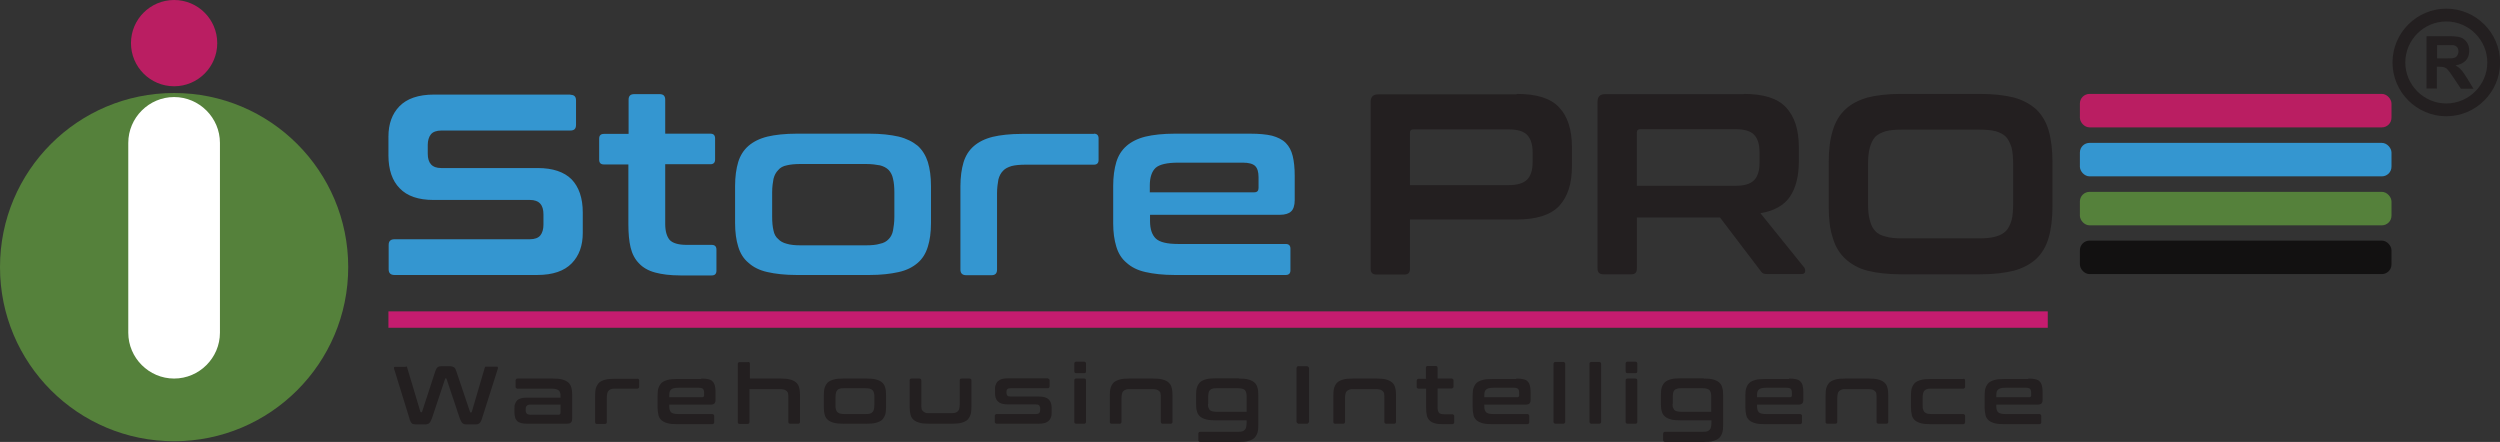 <?xml version="1.0" encoding="UTF-8"?>
<svg id="Layer_2" data-name="Layer 2" xmlns="http://www.w3.org/2000/svg" viewBox="0 0 111.28 19.67">
  <rect x="0" y="0" width="111.28" height="19.67" fill="#333333" stroke="none"/>
  <defs>
    <style>
      .cls-1 {
        fill: #c51c6f;
      }

      .cls-2, .cls-3 {
        fill: #3496d0;
      }

      .cls-4, .cls-5, .cls-6, .cls-3, .cls-7, .cls-8 {
        fill-rule: evenodd;
      }

      .cls-4, .cls-9 {
        fill: #ba1e62;
      }

      .cls-5, .cls-10 {
        fill: #231f20;
      }

      .cls-6 {
        fill: #fff;
      }

      .cls-11, .cls-8 {
        fill: #55813b;
      }

      .cls-7 {
        fill: none;
        stroke: #231f20;
        stroke-miterlimit: 22.93;
        stroke-width: .57px;
      }

      .cls-12 {
        fill: #121111;
      }
    </style>
  </defs>
  <g id="Layer_1-2" data-name="Layer 1">
    <g>
      <path class="cls-8" d="M7.75,4.14c4.28,0,7.75,3.47,7.75,7.75s-3.47,7.75-7.75,7.75S0,16.18,0,11.89s3.47-7.75,7.75-7.75Z"/>
      <path class="cls-4" d="M7.75,0c1.06,0,1.92.86,1.92,1.92s-.86,1.92-1.92,1.92-1.92-.86-1.92-1.92.86-1.92,1.92-1.92Z"/>
      <path class="cls-6" d="M7.75,4.32h0c1.12,0,2.04.92,2.04,2.04v8.45c0,1.12-.92,2.04-2.04,2.04h0c-1.12,0-2.04-.92-2.04-2.04V6.36c0-1.12.92-2.04,2.04-2.04Z"/>
      <path class="cls-3" d="M25.39,4.22c.17,0,.25.08.25.25v1.09c0,.17-.08.25-.25.25h-5.74c-.22,0-.38.06-.47.17s-.14.28-.14.47v.39c0,.42.19.64.6.64h4.3c.66,0,1.17.17,1.5.5.33.34.5.84.5,1.47v.92c0,.56-.16,1.01-.49,1.35-.33.34-.84.52-1.54.52h-6.35c-.17,0-.26-.08-.26-.25v-1.09c0-.17.09-.25.26-.25h6.02c.22,0,.38-.06.47-.17.09-.11.14-.28.14-.47v-.47c0-.42-.19-.64-.6-.64h-4.3c-.66,0-1.17-.17-1.5-.52-.33-.33-.5-.83-.5-1.46v-.84c0-.56.16-1.01.49-1.35.33-.34.84-.52,1.54-.52h6.08ZM27.98,5.95v-1.51c0-.17.08-.25.25-.25h1.13c.17,0,.25.08.25.25v1.51h2.01c.14,0,.21.07.21.21v.94c0,.14-.07.21-.21.21h-2.01v2.66c0,.32.07.55.19.7.13.15.39.23.77.23h1.11c.14,0,.21.07.21.21v.94c0,.14-.07.21-.21.21h-1.39c-.46,0-.84-.05-1.13-.13-.3-.08-.54-.22-.71-.4-.18-.18-.31-.42-.38-.71-.07-.29-.1-.64-.1-1.04v-2.66h-1.09c-.14,0-.21-.07-.21-.21v-.94c0-.14.07-.21.21-.21h1.09ZM38.7,5.95c.52,0,.94.05,1.3.13.36.09.63.23.85.41.21.19.36.44.45.72.09.3.14.65.14,1.07v1.65c0,.41-.05.77-.14,1.05-.09.3-.24.54-.45.72-.22.19-.49.33-.85.41s-.78.13-1.3.13h-3.24c-.52,0-.95-.05-1.3-.13-.36-.08-.63-.22-.84-.41-.22-.18-.37-.42-.46-.72-.09-.29-.14-.64-.14-1.05v-1.65c0-.41.05-.77.14-1.07.09-.29.24-.53.46-.72.21-.18.48-.32.84-.41.34-.08.78-.13,1.3-.13h3.24ZM34.37,9.65c0,.24.02.45.06.61.03.16.1.29.21.38.09.1.22.17.38.21.16.05.37.07.61.07h2.92c.25,0,.46-.02.62-.07.16-.03.29-.1.39-.21.09-.09.16-.22.19-.38s.06-.37.06-.61v-1.09c0-.24-.02-.44-.06-.6-.03-.16-.1-.29-.19-.39-.1-.1-.23-.17-.39-.21-.16-.03-.37-.06-.62-.06h-2.92c-.24,0-.45.02-.61.06-.16.03-.29.1-.38.21-.1.1-.17.23-.21.39-.03.16-.06.36-.06.6v1.09h0ZM48.69,5.95c.14,0,.21.07.21.21v.96c0,.14-.07.21-.21.21h-3.05c-.24,0-.45.02-.61.06-.16.05-.29.11-.38.21-.1.1-.17.23-.21.39-.03.17-.06.37-.06.61v3.4c0,.17-.08.25-.25.25h-1.12c-.17,0-.26-.08-.26-.25v-3.71c0-.41.05-.77.14-1.07.09-.29.24-.53.46-.72.21-.18.48-.32.84-.41.34-.08.78-.13,1.3-.13h3.21ZM55.65,5.95c.39,0,.71.03.97.09.25.07.46.17.61.32.15.15.25.34.31.58.06.24.09.54.09.88v1.09c0,.24-.06.41-.16.5-.1.1-.28.15-.49.15h-5.79v.28c0,.36.09.62.26.78.17.16.5.24,1,.24h4.78c.14,0,.21.07.21.21v.96c0,.14-.07.21-.21.21h-4.94c-.52,0-.95-.05-1.3-.13-.36-.08-.63-.22-.84-.41-.22-.18-.37-.42-.46-.72-.09-.29-.14-.64-.14-1.05v-1.65c0-.41.05-.77.14-1.07.09-.29.24-.53.46-.72.21-.18.48-.32.84-.41.34-.08.78-.13,1.3-.13h3.36ZM51.19,8.56h4.64c.13,0,.19-.07.19-.19v-.48c0-.24-.05-.4-.15-.5-.1-.1-.29-.15-.55-.15h-2.88c-.49,0-.83.08-1,.23-.17.16-.26.42-.26.79v.31Z"/>
      <path class="cls-5" d="M67.51,4.18c.88,0,1.51.19,1.89.6.38.4.57.99.57,1.77v.85c0,.78-.19,1.36-.57,1.77-.38.4-1.01.6-1.89.6h-4.75v2.2c0,.17-.08.25-.25.25h-1.24c-.17,0-.26-.08-.26-.25v-7.43c0-.23.11-.34.34-.34h6.16ZM62.76,8.24h4.39c.39,0,.66-.08.83-.25.16-.17.24-.42.24-.77v-.44c0-.34-.08-.6-.24-.77-.16-.17-.44-.25-.83-.25h-4.24c-.1,0-.15.05-.15.14v2.34h0ZM77.61,4.18c.88,0,1.51.19,1.89.6s.57.99.57,1.77v.65c0,.65-.14,1.18-.4,1.56-.26.38-.7.63-1.31.73l1.96,2.43s.05.09.03.17c-.01.08-.08.11-.18.11h-1.48c-.1,0-.17-.01-.21-.03-.03-.02-.08-.06-.11-.11l-1.81-2.38h-3.7v2.28c0,.17-.08.25-.25.25h-1.24c-.17,0-.26-.08-.26-.25v-7.43c0-.23.11-.34.34-.34h6.16ZM72.86,8.27h4.39c.39,0,.66-.08.83-.25.16-.17.24-.42.24-.77v-.48c0-.34-.08-.6-.24-.77-.16-.17-.44-.25-.83-.25h-4.24c-.1,0-.15.05-.15.14v2.38h0ZM88.15,4.18c.58,0,1.08.06,1.49.16.4.11.73.29,1,.53.25.24.44.56.55.94.11.38.17.85.17,1.4v1.97c0,.55-.06,1.02-.17,1.4-.11.39-.3.7-.55.94-.26.24-.6.42-1,.53-.41.1-.91.16-1.49.16h-3.54c-.58,0-1.08-.06-1.48-.16s-.73-.29-.99-.53c-.26-.24-.45-.55-.56-.94-.13-.38-.18-.85-.18-1.4v-1.97c0-.55.06-1.02.18-1.4.11-.38.3-.7.56-.94.25-.24.58-.41.99-.53.4-.1.89-.16,1.48-.16h3.54ZM83.15,9.05c0,.3.02.55.08.75.05.21.13.37.24.48.11.13.28.21.47.25.19.06.44.08.73.08h3.41c.3,0,.55-.02.75-.08.19-.05.34-.13.46-.25.11-.11.19-.28.25-.48.05-.19.07-.45.07-.75v-1.72c0-.3-.02-.55-.07-.76-.06-.19-.14-.36-.25-.48-.11-.11-.26-.19-.46-.25-.19-.05-.45-.07-.75-.07h-3.41c-.3,0-.54.02-.73.07-.19.06-.36.14-.47.25-.11.13-.19.29-.24.48-.06.21-.08.46-.08.76v1.72Z"/>
      <rect class="cls-1" x="17.29" y="13.86" width="73.86" height=".73"/>
      <rect class="cls-9" x="92.58" y="4.18" width="13.87" height="1.49" rx=".43" ry=".43"/>
      <rect class="cls-2" x="92.58" y="6.36" width="13.87" height="1.49" rx=".43" ry=".43"/>
      <rect class="cls-11" x="92.58" y="8.54" width="13.87" height="1.49" rx=".43" ry=".43"/>
      <rect class="cls-12" x="92.58" y="10.71" width="13.87" height="1.49" rx=".43" ry=".43"/>
      <path class="cls-5" d="M18.07,16.3s.04.02.05.05l.59,1.97s.01.03.03.03h.02s.02,0,.03-.03l.59-1.81c.03-.08.06-.14.11-.17.04-.03.1-.04.17-.04h.36c.08,0,.14.02.19.05.04.03.08.09.1.17l.61,1.81s.01.03.03.03h.02s.02,0,.03-.03l.58-1.97s.01-.03.02-.04c.01,0,.02,0,.03,0h.5s.03,0,.03.03c0,.02,0,.04,0,.06l-.7,2.2c-.03.11-.07.18-.11.22-.04.04-.1.06-.17.06h-.43c-.07,0-.13-.02-.17-.06-.04-.04-.08-.11-.12-.22l-.58-1.74s-.01-.03-.03-.03h-.01s-.03,0-.03.03l-.58,1.74c-.04.11-.08.18-.12.22-.04.04-.1.06-.17.06h-.42s-.08,0-.11-.01c-.03,0-.06-.02-.08-.04-.02-.02-.05-.05-.06-.09-.02-.04-.04-.08-.05-.14l-.68-2.2s0-.04,0-.06c0-.02.02-.02.03-.02h.49Z"/>
      <path class="cls-5" d="M24.61,16.85c.16,0,.3.01.41.04s.2.07.27.13c.07.06.12.14.14.23.03.09.04.21.04.34v.98c0,.06,0,.11-.01.14,0,.04-.02.07-.04.09-.02.02-.05.04-.08.05-.03,0-.08.01-.13.01h-1.75c-.11,0-.2-.01-.27-.03-.07-.02-.13-.05-.17-.09-.04-.04-.08-.1-.09-.16-.02-.07-.03-.14-.03-.23v-.18c0-.08,0-.14.03-.2.02-.06.05-.11.09-.15.04-.04.1-.07.17-.09.07-.02.16-.03.27-.03h1.49v-.07c0-.06,0-.11-.02-.15-.01-.04-.03-.08-.06-.1-.03-.03-.07-.04-.12-.06-.05-.01-.12-.02-.2-.02h-1.53s-.07-.02-.07-.07v-.31s.02-.07.07-.07h1.58ZM24.85,18.46s.07,0,.08-.03c.02-.02.02-.05.02-.1v-.32h-1.34c-.08,0-.13.02-.16.05-.03.03-.05.08-.05.13v.08c0,.07.02.11.05.14.03.03.08.05.16.05h1.24Z"/>
      <path class="cls-5" d="M28.38,16.85s.07.02.07.07v.31s-.02.07-.07.07h-.98c-.08,0-.14,0-.19.02-.05.01-.09.04-.12.07-.03.03-.05.07-.06.12-.01.05-.02.12-.02.19v1.09c0,.05-.03.08-.08.08h-.36c-.06,0-.08-.03-.08-.08v-1.19c0-.13.01-.25.04-.34.03-.09.08-.17.14-.23.07-.06.16-.1.27-.13.11-.03.25-.04.42-.04h1.03Z"/>
      <path class="cls-5" d="M31.22,16.85c.12,0,.23.01.31.03.08.02.15.05.19.1.05.05.08.11.1.19.02.08.03.17.03.28v.35c0,.08-.02.13-.05.16-.03.03-.09.05-.16.05h-1.85v.09c0,.11.03.2.08.25.05.05.16.08.32.08h1.53s.07.02.07.07v.31s-.02.07-.07.07h-1.58c-.17,0-.31-.01-.42-.04-.11-.03-.2-.07-.27-.13-.07-.06-.12-.14-.14-.23s-.04-.21-.04-.34v-.53c0-.13.01-.25.04-.34.03-.09.08-.17.14-.23.07-.06.16-.1.27-.13.11-.03.25-.04.42-.04h1.07ZM29.79,17.68h1.49s.06-.02.06-.06v-.15c0-.08-.02-.13-.05-.16-.03-.03-.09-.05-.18-.05h-.92c-.16,0-.27.03-.32.08-.06.05-.08.13-.08.25v.1Z"/>
      <path class="cls-5" d="M33.3,16.11c.05,0,.08.03.08.08v.66h1.37c.16,0,.3.01.41.04.11.03.2.07.27.13.07.06.12.14.14.23.03.09.04.21.04.34v1.19c0,.05-.03.08-.08.08h-.36c-.05,0-.08-.03-.08-.08v-1.06c0-.08,0-.14-.01-.19,0-.05-.03-.09-.06-.12-.03-.03-.07-.05-.12-.07-.05-.01-.11-.02-.19-.02h-1.35v1.47c0,.05-.03.08-.08.08h-.36c-.05,0-.08-.03-.08-.08v-2.59c0-.05.03-.08.08-.08h.36Z"/>
      <path class="cls-5" d="M38.58,16.85c.16,0,.3.01.41.04.11.03.2.07.27.13.07.06.12.14.14.23.03.09.04.21.04.34v.53c0,.13-.01.25-.04.34-.03.09-.08.17-.14.23-.07.06-.16.1-.27.13-.11.03-.25.04-.41.04h-1.04c-.17,0-.31-.01-.42-.04-.11-.03-.2-.07-.27-.13-.07-.06-.12-.14-.14-.23-.03-.09-.04-.21-.04-.34v-.53c0-.13.01-.25.04-.34.03-.09.08-.17.14-.23.07-.06.16-.1.27-.13.11-.03.25-.04.42-.04h1.04ZM37.19,18.03c0,.08,0,.14.02.19.01.05.03.09.06.12s.07.05.12.07c.05.01.12.02.19.02h.94c.08,0,.15,0,.2-.02.05-.01.09-.04.12-.07.03-.03.05-.07.06-.12.01-.05.02-.12.02-.19v-.35c0-.08,0-.14-.02-.19-.01-.05-.03-.09-.06-.12-.03-.03-.07-.05-.12-.07-.05-.01-.12-.02-.2-.02h-.94c-.08,0-.14,0-.19.02-.05.01-.09.03-.12.07-.03.03-.05.07-.06.12-.01.05-.02.11-.02.19v.35Z"/>
      <path class="cls-5" d="M40.93,16.85c.05,0,.08.03.08.08v1.06c0,.08,0,.14.01.19,0,.05.03.09.06.12.03.03.06.05.11.07s.11.02.19.02h.94c.08,0,.15,0,.2-.02.05-.01.09-.04.12-.07.03-.03.05-.07.06-.12.01-.05.02-.12.02-.19v-1.06c0-.06.03-.08.08-.08h.36c.05,0,.08.03.08.08v1.19c0,.13-.01.25-.04.34-.03.09-.08.17-.14.23-.07.06-.16.1-.27.13-.11.03-.25.04-.41.04h-1.02c-.17,0-.31-.01-.42-.04-.11-.03-.2-.07-.27-.13-.07-.06-.12-.14-.14-.23s-.04-.21-.04-.34v-1.19c0-.06.03-.08.08-.08h.36Z"/>
      <path class="cls-5" d="M46.65,16.85s.07.02.07.07v.29s-.02.07-.07.07h-1.65c-.08,0-.13.01-.16.04s-.04.07-.04.12v.05s.01.09.04.12.08.04.16.04h1.24c.21,0,.35.04.44.13.09.09.13.21.13.36v.21c0,.08,0,.15-.03.22-.02.06-.05.12-.1.16-.05.04-.1.08-.18.1-.07.02-.16.03-.27.03h-1.88s-.07-.02-.07-.07v-.29s.02-.07.07-.07h1.74c.08,0,.13-.01.16-.04.03-.03.05-.07.05-.14v-.1s-.02-.09-.05-.11c-.03-.03-.08-.04-.16-.04h-1.23c-.21,0-.35-.04-.44-.13-.09-.08-.13-.21-.13-.37v-.16c0-.08,0-.14.03-.21.02-.06.05-.12.1-.16.05-.04.1-.08.18-.1.07-.02.16-.03.27-.03h1.79Z"/>
      <path class="cls-5" d="M48.26,16.85c.05,0,.08.03.08.08v1.85c0,.05-.03.08-.08.08h-.36c-.05,0-.08-.03-.08-.08v-1.85c0-.06.03-.08.08-.08h.36ZM48.26,16.1c.05,0,.08.03.08.08v.35c0,.06-.03.08-.08.08h-.36c-.06,0-.08-.03-.08-.08v-.35c0-.05.03-.08.08-.08h.36Z"/>
      <path class="cls-5" d="M51.33,16.85c.16,0,.3.01.41.04.11.03.2.07.27.13.07.06.12.14.14.23.03.09.04.21.04.34v1.19c0,.05-.03.08-.08.08h-.36c-.05,0-.08-.03-.08-.08v-1.06c0-.08,0-.14-.01-.19,0-.05-.03-.09-.06-.12-.03-.03-.07-.05-.12-.07-.05-.01-.11-.02-.19-.02h-.98c-.08,0-.14,0-.19.02s-.09.04-.12.07c-.03.03-.05.07-.06.12-.01.05-.02.12-.02.19v1.06c0,.05-.03.08-.08.08h-.36c-.06,0-.08-.03-.08-.08v-1.19c0-.13.01-.25.04-.34.03-.09.08-.17.14-.23.07-.06.16-.1.27-.13.11-.03.25-.04.42-.04h1.05Z"/>
      <path class="cls-5" d="M55.14,16.85c.17,0,.31.01.42.04.11.03.2.07.27.13.07.06.12.14.14.23.03.09.04.21.04.34v1.34c0,.13-.01.25-.04.34-.03.09-.08.17-.14.23-.07.06-.16.1-.27.13-.11.03-.25.04-.42.04h-1.73s-.07-.02-.07-.07v-.31s.02-.07.07-.07h1.68c.08,0,.15,0,.2-.02.05-.01.09-.04.12-.07.03-.03.05-.07.06-.12.01-.05.02-.12.02-.2v-.1h-1.38c-.17,0-.31-.01-.42-.04-.11-.03-.2-.07-.27-.13-.07-.06-.12-.14-.14-.23-.03-.09-.04-.21-.04-.34v-.39c0-.13.01-.25.04-.34.03-.09.08-.17.14-.23.07-.06.16-.1.27-.13.11-.03.25-.04.42-.04h1.03ZM53.77,17.98c0,.06,0,.12.02.16s.03.08.06.11c.03.03.07.05.12.06.05.01.12.02.19.02h1.33v-.69c0-.13-.03-.22-.08-.28-.06-.05-.16-.08-.32-.08h-.92c-.08,0-.14,0-.19.02-.05.01-.09.03-.12.06-.03.03-.05.06-.06.11-.01.04-.02.1-.02.16v.35Z"/>
      <path class="cls-10" d="M57.79,16.3h.4s.08.04.08.08v2.4s-.04.08-.08.08h-.4s-.08-.04-.08-.08v-2.41s.04-.08.08-.08Z"/>
      <path class="cls-5" d="M61.28,16.85c.16,0,.3.01.41.04.11.03.2.07.27.13.07.06.12.14.14.23.03.09.04.21.04.34v1.19c0,.05-.03.08-.08.08h-.36c-.05,0-.08-.03-.08-.08v-1.06c0-.08,0-.14-.01-.19,0-.05-.03-.09-.06-.12-.03-.03-.07-.05-.12-.07-.05-.01-.11-.02-.19-.02h-.98c-.08,0-.14,0-.19.02s-.09.04-.12.07c-.03.03-.05.07-.06.12-.01.05-.02.12-.02.19v1.06c0,.05-.03.08-.08.08h-.36c-.06,0-.08-.03-.08-.08v-1.19c0-.13.01-.25.04-.34.03-.09.08-.17.14-.23.07-.06.16-.1.27-.13.11-.03.25-.04.42-.04h1.05Z"/>
      <path class="cls-5" d="M63.47,16.85v-.48c0-.05.03-.08.08-.08h.36c.05,0,.08.03.08.08v.48h.64s.07.02.07.07v.3s-.02.07-.07.07h-.64v.85c0,.1.02.18.06.23.04.05.12.07.25.07h.36s.07.02.07.07v.3s-.02.07-.07.07h-.44c-.15,0-.27-.01-.36-.04-.1-.03-.17-.07-.23-.13-.06-.06-.1-.13-.12-.23-.02-.09-.03-.2-.03-.33v-.85h-.35s-.07-.02-.07-.07v-.3s.02-.07.07-.07h.35Z"/>
      <path class="cls-5" d="M67.5,16.85c.12,0,.23.01.31.03.08.02.15.05.19.1.05.05.08.11.1.19.02.08.03.17.03.28v.35c0,.08-.02.13-.05.16-.03.03-.09.05-.16.05h-1.85v.09c0,.11.03.2.08.25.05.05.16.08.32.08h1.53s.07.02.07.07v.31s-.02.07-.07.07h-1.58c-.17,0-.31-.01-.42-.04-.11-.03-.2-.07-.27-.13-.07-.06-.12-.14-.14-.23s-.04-.21-.04-.34v-.53c0-.13.01-.25.04-.34.03-.09.08-.17.14-.23.07-.06.16-.1.27-.13.11-.03.25-.04.42-.04h1.07ZM66.07,17.68h1.49s.06-.02.06-.06v-.15c0-.08-.02-.13-.05-.16-.03-.03-.09-.05-.18-.05h-.92c-.16,0-.27.03-.32.08-.06.05-.08.13-.08.25v.1Z"/>
      <rect class="cls-10" x="69.15" y="16.11" width=".52" height="2.75" rx=".08" ry=".08"/>
      <rect class="cls-10" x="70.75" y="16.11" width=".52" height="2.75" rx=".08" ry=".08"/>
      <path class="cls-5" d="M72.8,16.85c.05,0,.08.03.08.08v1.85c0,.05-.03.08-.08.08h-.36c-.05,0-.08-.03-.08-.08v-1.85c0-.06.03-.08.08-.08h.36ZM72.8,16.1c.05,0,.08.03.08.08v.35c0,.06-.03.08-.08.08h-.36c-.06,0-.08-.03-.08-.08v-.35c0-.05.03-.08.08-.08h.36Z"/>
      <path class="cls-5" d="M75.83,16.85c.17,0,.31.01.42.04.11.03.2.07.27.13.07.06.12.14.14.23.03.09.04.21.04.34v1.34c0,.13-.01.25-.04.34-.03.09-.08.17-.14.23-.07.06-.16.1-.27.13-.11.03-.25.04-.42.04h-1.73s-.07-.02-.07-.07v-.31s.02-.07.07-.07h1.68c.08,0,.15,0,.2-.02.05-.01.09-.04.12-.07.03-.03.05-.07.06-.12.01-.05.02-.12.02-.2v-.1h-1.38c-.17,0-.31-.01-.42-.04-.11-.03-.2-.07-.27-.13-.07-.06-.12-.14-.14-.23-.03-.09-.04-.21-.04-.34v-.39c0-.13.01-.25.04-.34.03-.09.08-.17.14-.23.07-.06.16-.1.27-.13.11-.03.25-.04.42-.04h1.03ZM74.45,17.98c0,.06,0,.12.02.16s.03.08.06.11c.03.03.07.05.12.06.05.01.12.02.19.02h1.33v-.69c0-.13-.03-.22-.08-.28-.06-.05-.16-.08-.32-.08h-.92c-.08,0-.14,0-.19.02-.05.01-.09.03-.12.06-.03.03-.05.06-.06.11-.01.04-.02.1-.02.16v.35Z"/>
      <path class="cls-5" d="M79.64,16.85c.12,0,.23.01.31.03.08.02.15.05.19.1.05.05.08.11.1.19.02.08.03.17.03.28v.35c0,.08-.02.13-.05.16-.03.03-.09.05-.16.05h-1.85v.09c0,.11.03.2.08.25.05.05.16.08.32.08h1.53s.07.02.07.07v.31s-.02.07-.07.07h-1.58c-.17,0-.31-.01-.42-.04-.11-.03-.2-.07-.27-.13-.07-.06-.12-.14-.14-.23s-.04-.21-.04-.34v-.53c0-.13.01-.25.04-.34.03-.09.08-.17.14-.23.07-.06.16-.1.27-.13.11-.03.25-.04.42-.04h1.07ZM78.21,17.68h1.49s.06-.02.06-.06v-.15c0-.08-.02-.13-.05-.16-.03-.03-.09-.05-.18-.05h-.92c-.16,0-.27.03-.32.08-.06.05-.08.13-.08.25v.1Z"/>
      <path class="cls-5" d="M83.19,16.85c.16,0,.3.01.41.04.11.03.2.07.27.13.07.06.12.14.14.23.03.09.04.21.04.34v1.19c0,.05-.03.08-.08.08h-.36c-.05,0-.08-.03-.08-.08v-1.06c0-.08,0-.14-.01-.19,0-.05-.03-.09-.06-.12-.03-.03-.07-.05-.12-.07-.05-.01-.11-.02-.19-.02h-.98c-.08,0-.14,0-.19.02s-.09.04-.12.07c-.03.03-.05.07-.06.12-.01.05-.02.12-.02.19v1.06c0,.05-.03.08-.08.08h-.36c-.06,0-.08-.03-.08-.08v-1.19c0-.13.01-.25.04-.34.03-.09.08-.17.14-.23.07-.06.16-.1.27-.13.11-.03.25-.04.42-.04h1.05Z"/>
      <path class="cls-5" d="M87.4,16.85s.07.02.07.07v.31s-.02.07-.07.07h-1.42c-.08,0-.15,0-.2.02-.05.01-.09.04-.12.07-.03.03-.05.07-.06.12-.01.05-.02.12-.02.19v.33c0,.08,0,.14.02.19s.03.09.06.12c.03.03.07.05.12.07.05.01.12.02.2.02h1.42s.07.02.07.07v.31s-.02.07-.07.07h-1.47c-.17,0-.31-.01-.42-.04-.11-.03-.2-.07-.27-.13-.07-.06-.12-.14-.14-.23s-.04-.21-.04-.34v-.53c0-.13.01-.25.04-.34.03-.09.08-.17.14-.23.07-.06.16-.1.27-.13.11-.03.25-.04.42-.04h1.47Z"/>
      <path class="cls-5" d="M90.29,16.85c.12,0,.23.01.31.03.08.02.15.05.19.1.05.05.08.11.1.19.02.08.03.17.03.28v.35c0,.08-.02.13-.05.16-.03.03-.09.05-.16.05h-1.85v.09c0,.11.03.2.08.25.06.05.16.08.32.08h1.53s.07.02.07.07v.31s-.02.07-.07.07h-1.58c-.17,0-.31-.01-.42-.04-.11-.03-.2-.07-.27-.13-.07-.06-.12-.14-.14-.23s-.04-.21-.04-.34v-.53c0-.13.01-.25.04-.34.03-.09.08-.17.14-.23.07-.06.16-.1.27-.13.11-.03.25-.04.42-.04h1.07ZM88.86,17.68h1.49s.06-.02.06-.06v-.15c0-.08-.02-.13-.05-.16-.03-.03-.09-.05-.18-.05h-.92c-.16,0-.27.03-.32.08-.06.05-.08.13-.08.25v.1Z"/>
      <path class="cls-7" d="M108.89,4.89c1.16,0,2.11-.95,2.11-2.11s-.95-2.11-2.11-2.11-2.11.95-2.11,2.11.95,2.11,2.11,2.11Z"/>
      <path class="cls-5" d="M108.01,3.94V1.61h.99c.25,0,.43.02.54.06.11.04.2.12.27.22.07.11.1.23.1.37,0,.18-.05.32-.15.43-.1.11-.26.19-.46.22.1.06.19.12.25.2.07.07.16.2.27.38l.28.46h-.56l-.34-.51c-.12-.18-.2-.29-.25-.34-.04-.05-.09-.08-.14-.1-.05-.02-.13-.03-.24-.03h-.1v.97h-.47ZM108.48,2.6h.35c.23,0,.37,0,.42-.03.06-.02.1-.05.13-.1.03-.05.05-.11.05-.18,0-.08-.02-.14-.06-.19-.04-.05-.1-.08-.18-.09-.04,0-.15,0-.34,0h-.37v.59Z"/>
    </g>
  </g>
</svg>